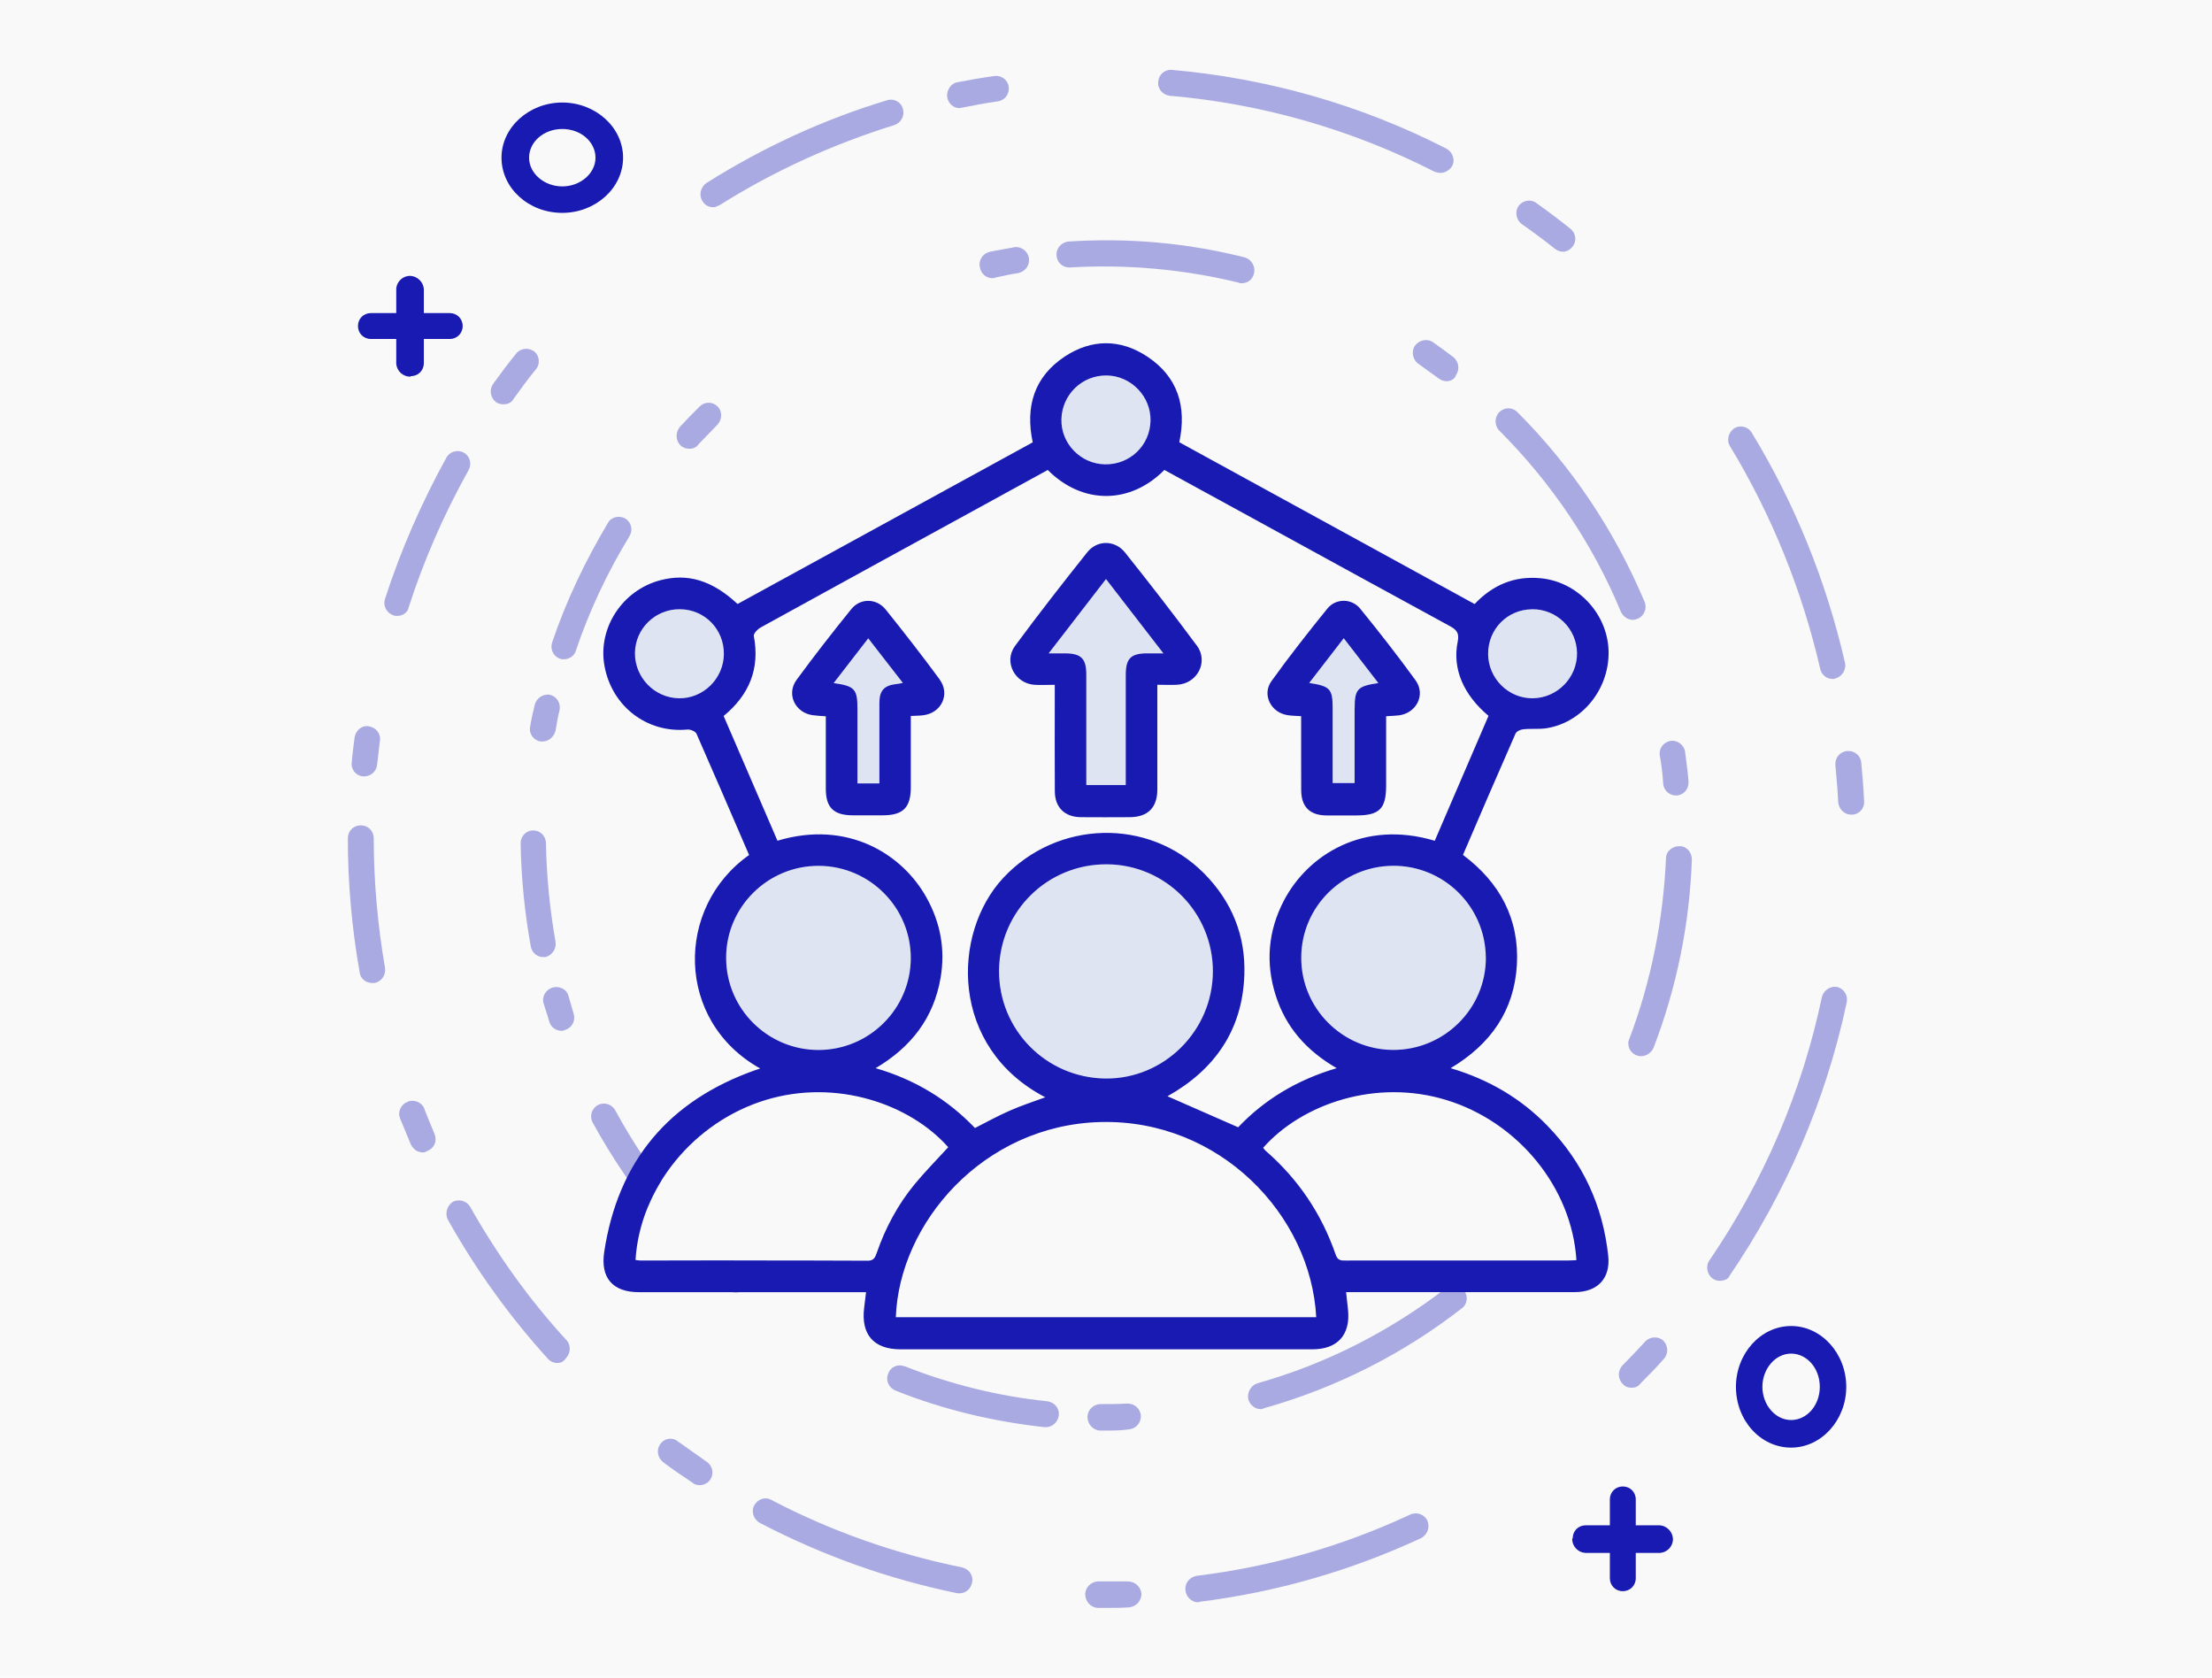 <?xml version="1.0" encoding="UTF-8"?>
<svg id="Layer_1" data-name="Layer 1" xmlns="http://www.w3.org/2000/svg" viewBox="0 0 393 298">
  <defs>
    <style>
      .cls-1 {
        fill: #181ab1;
      }

      .cls-2 {
        fill: #dee4f2;
      }

      .cls-3 {
        fill: #f9f9f9;
      }

      .cls-4 {
        fill: #1013b5;
      }

      .cls-5 {
        opacity: .34;
      }
    </style>
  </defs>
  <rect class="cls-3" x="0" width="393" height="298"/>
  <g>
    <g class="cls-5">
      <path class="cls-4" d="M196.4,254.1h-1c-1.3-.1-2.2-1.2-2.2-2.5,.1-1.2,1-2.1,2.2-2.2h0c1.6,0,3.2,0,4.9-.1,1.3,0,2.3,.9,2.4,2.2,0,1.3-.9,2.3-2.2,2.4-1.4,.2-2.8,.2-4.1,.2Z"/>
      <path class="cls-4" d="M185.8,253.5h-.2c-9.1-1-18-3.1-26.5-6.5-1.2-.5-1.8-1.8-1.3-3,.4-1.2,1.7-1.8,2.9-1.3h.1c8.1,3.2,16.6,5.3,25.3,6.2,1.3,.2,2.2,1.3,2,2.6-.2,1.2-1.2,2-2.3,2h0Z"/>
      <path class="cls-4" d="M130.7,229.6c-.5,0-1.1-.2-1.5-.6-1.3-1.1-2.6-2.3-3.9-3.5-.9-.9-1-2.3-.1-3.3,.8-.9,2.3-1,3.2-.1h0c1.2,1.1,2.5,2.3,3.7,3.4,1,.8,1.1,2.3,.3,3.3-.4,.5-1,.8-1.7,.8Z"/>
      <path class="cls-4" d="M118.9,217.7c-.7,0-1.3-.3-1.7-.8-4.5-5.4-8.5-11.3-11.9-17.5-.6-1.1-.2-2.5,.9-3.1s2.5-.2,3.1,.9h0c3.2,5.9,7,11.5,11.3,16.7,.8,1,.7,2.4-.2,3.3-.4,.3-1,.5-1.5,.5Z"/>
      <path class="cls-4" d="M99.8,183.1c-1,0-1.9-.6-2.2-1.6-.3-1.1-.7-2.2-1-3.2-.4-1.2,.3-2.5,1.6-2.9,1.2-.3,2.5,.3,2.8,1.5h0c.3,1,.6,2.1,.9,3.1,.4,1.2-.2,2.5-1.4,2.9-.2,.1-.5,.2-.7,.2Z"/>
      <path class="cls-4" d="M96.5,170c-1.1,0-2-.8-2.2-1.9-1.1-6.1-1.7-12.2-1.8-18.3,0-1.3,1-2.3,2.2-2.3h0c1.3,0,2.3,1,2.3,2.3,.1,5.9,.7,11.8,1.7,17.5,.2,1.2-.6,2.4-1.8,2.7h-.4Z"/>
      <path class="cls-4" d="M96.4,131.7h-.4c-1.2-.2-2.1-1.4-1.8-2.7,.2-1.3,.5-2.5,.8-3.8,.3-1.2,1.5-2,2.7-1.8h0c1.2,.3,2,1.5,1.7,2.8-.3,1.2-.5,2.4-.7,3.6-.3,1.1-1.2,1.9-2.3,1.9Z"/>
      <path class="cls-4" d="M100.2,117.1c-.3,0-.5,0-.7-.1-1.2-.4-1.8-1.7-1.4-2.9,2.5-7.4,5.9-14.5,9.9-21.2,.6-1.1,2-1.4,3.1-.8h0c1.1,.7,1.4,2.1,.7,3.2-3.9,6.4-7.1,13.2-9.5,20.3-.2,.8-1.1,1.5-2.1,1.5Z"/>
      <path class="cls-4" d="M122.5,79.71c-.6,0-1.2-.2-1.6-.6-.9-.9-.9-2.3-.1-3.3,1.1-1.2,2.3-2.4,3.5-3.6,.9-.9,2.3-.9,3.2,0h0c.9,.9,.8,2.4-.1,3.3-1.1,1.1-2.2,2.3-3.3,3.4-.3,.5-.9,.8-1.6,.8Z"/>
      <path class="cls-4" d="M176.3,49.41c-1.1,0-2-.8-2.2-1.9-.3-1.3,.5-2.5,1.8-2.8,1.4-.3,2.9-.5,4.3-.8,1.2-.2,2.4,.7,2.6,1.9h0c.2,1.3-.6,2.4-1.9,2.7-1.4,.2-2.7,.5-4.1,.8-.2,.1-.4,.1-.5,.1Z"/>
      <path class="cls-4" d="M220.6,50.31c-.2,0-.4,0-.5-.1-9.8-2.4-20-3.3-30.1-2.7-1.3,0-2.3-1-2.3-2.3,0-1.2,.9-2.1,2-2.3,10.6-.7,21.1,.2,31.4,2.8,1.2,.3,2,1.6,1.7,2.8-.2,1.1-1.1,1.8-2.2,1.8Z"/>
      <path class="cls-4" d="M256.99,67.71c-.5,0-1-.2-1.4-.5-1.2-.9-2.4-1.7-3.6-2.6-1-.7-1.3-2.2-.6-3.2s2.1-1.3,3.1-.7h0c1.3,.9,2.5,1.8,3.7,2.7,1,.8,1.2,2.2,.5,3.2-.2,.7-.9,1.1-1.7,1.1Z"/>
      <path class="cls-4" d="M290.09,110.1c-.9,0-1.7-.6-2.1-1.4-5-12.1-12.4-23-21.6-32.2-.9-.9-.9-2.4,0-3.3s2.3-.9,3.2,0h0c9.7,9.7,17.3,21.1,22.6,33.7,.5,1.2-.1,2.5-1.2,3-.3,.1-.6,.2-.9,.2Z"/>
      <path class="cls-4" d="M297.79,141.3c-1.2,0-2.2-.9-2.3-2.1-.1-1.7-.3-3.4-.6-5-.2-1.3,.7-2.4,1.9-2.6,1.2-.2,2.4,.7,2.6,1.9v.1c.2,1.7,.5,3.5,.6,5.2,.1,1.3-.8,2.4-2.1,2.5h-.1Z"/>
      <path class="cls-4" d="M291.59,187.6c-1.3,0-2.3-1-2.3-2.3,0-.3,.1-.6,.2-.8,3.9-10.3,6-21.1,6.5-32,0-1.3,1.1-2.2,2.4-2.2s2.2,1.1,2.2,2.4c-.4,11.4-2.7,22.7-6.8,33.4-.4,.9-1.3,1.5-2.2,1.5Z"/>
      <path class="cls-4" d="M268.79,223.5c-.6,0-1.2-.2-1.6-.7-.9-.9-.9-2.4,0-3.3,1.3-1.4,2.6-2.8,3.8-4.2,.8-.9,2.2-1.1,3.2-.2h0c.9,.9,1,2.3,.2,3.3-1.3,1.5-2.6,3-4,4.4-.4,.4-1,.7-1.6,.7Z"/>
      <path class="cls-4" d="M224,250.3c-1,0-1.9-.7-2.2-1.7-.3-1.2,.4-2.5,1.6-2.9,12.1-3.4,23.5-9.2,33.5-16.9,1-.8,2.4-.6,3.2,.4h0c.8,1,.6,2.5-.4,3.2-10.4,8.1-22.3,14.1-35,17.7-.3,.1-.5,.2-.7,.2Z"/>
      <path class="cls-4" d="M170.5,19.21c-1.1,0-2-.8-2.2-1.9-.2-1.2,.6-2.5,1.8-2.7,2.1-.4,4.3-.8,6.5-1.1,1.2-.2,2.4,.6,2.6,1.8v.1c.2,1.3-.7,2.4-1.9,2.6h-.1c-2.1,.3-4.2,.7-6.2,1.1-.3,0-.4,.1-.5,.1Z"/>
      <path class="cls-4" d="M126.7,36.81c-.8,0-1.5-.4-1.9-1.1-.7-1.1-.3-2.5,.7-3.2,10-6.3,20.8-11.3,32.1-14.7,1.2-.4,2.5,.3,2.8,1.5h0c.4,1.2-.3,2.5-1.5,2.9-10.9,3.4-21.3,8.1-31,14.2-.4,.2-.8,.4-1.2,.4Z"/>
      <path class="cls-4" d="M89.5,71.81c-.5,0-1-.1-1.4-.4-1-.8-1.2-2.2-.5-3.2,1.3-1.8,2.7-3.7,4.1-5.4,.8-1,2.2-1.1,3.2-.4h0c1,.8,1.1,2.3,.3,3.2-1.4,1.7-2.7,3.5-4,5.3-.3,.6-1,.9-1.7,.9Z"/>
      <path class="cls-4" d="M70.6,109.4c-.2,0-.5,0-.7-.1-1.2-.4-1.9-1.7-1.5-2.9,2.8-8.7,6.5-17.1,10.9-25.1,.6-1.1,2-1.5,3.1-.9h0c1.1,.6,1.5,2,.8,3.2-4.3,7.7-7.9,15.9-10.6,24.3-.1,.8-1,1.5-2,1.5Z"/>
      <path class="cls-4" d="M64.7,137.9h-.2c-1.3-.1-2.2-1.3-2-2.5,.1-1.4,.3-2.9,.5-4.4,.2-1.3,1.3-2.2,2.5-2h0c1.3,.2,2.2,1.3,2,2.6h0c-.2,1.4-.3,2.8-.5,4.2-.1,1.2-1.1,2.1-2.3,2.1Z"/>
      <path class="cls-4" d="M66.1,174.6c-1.1,0-2.1-.8-2.2-1.9-1.4-7.9-2.1-15.8-2.1-23.8,0-1.3,1-2.3,2.3-2.3h0c1.3,0,2.3,1,2.3,2.3h0c0,7.7,.7,15.4,2,23,.2,1.3-.6,2.4-1.8,2.7h-.5Z"/>
      <path class="cls-4" d="M75.1,204.7c-.9,0-1.7-.6-2.1-1.4-.6-1.5-1.3-3.1-1.9-4.6-.5-1.2,.1-2.5,1.3-3,1.2-.5,2.5,.1,3,1.2v.1c.6,1.5,1.2,3,1.8,4.4,.5,1.2,0,2.5-1.2,3-.3,.2-.6,.3-.9,.3Z"/>
      <path class="cls-4" d="M99,242.1c-.6,0-1.3-.3-1.7-.8-6.8-7.5-12.7-15.7-17.7-24.6-.6-1.1-.2-2.5,.8-3.2,1.1-.6,2.5-.2,3.1,.8h0c4.8,8.5,10.5,16.5,17.1,23.7,.9,.9,.8,2.4-.1,3.3-.4,.6-.9,.8-1.5,.8Z"/>
      <path class="cls-4" d="M124.3,263.8c-.4,0-.9-.1-1.2-.4-1.8-1.2-3.6-2.4-5.3-3.7-1-.8-1.2-2.2-.5-3.2s2.1-1.3,3.1-.5h0c1.7,1.2,3.4,2.4,5.1,3.6,1.1,.7,1.4,2.1,.7,3.2-.4,.6-1.1,1-1.9,1Z"/>
      <path class="cls-4" d="M170.5,283h-.4c-12.2-2.5-24-6.7-35.1-12.5-1.1-.6-1.6-2-1-3.1s1.9-1.6,3-1h0c10.7,5.6,22.1,9.6,33.9,12,1.3,.3,2.1,1.5,1.8,2.7-.2,1.1-1.1,1.9-2.2,1.9h0Z"/>
      <path class="cls-4" d="M196.5,285.6h-1.5c-1.3-.1-2.2-1.2-2.2-2.5,.1-1.2,1-2.1,2.2-2.2h5.4c1.3,0,2.3,1,2.4,2.2,0,1.3-1,2.3-2.2,2.4-1.3,.1-2.7,.1-4.1,.1Z"/>
      <path class="cls-4" d="M212.9,284.6c-1.3,0-2.3-1.1-2.3-2.4,0-1.2,.9-2.1,2-2.3,13.2-1.6,26-5.3,38-10.9,1.1-.5,2.5,0,3,1.1h0c.5,1.2,0,2.5-1.1,3.1-12.5,5.8-25.7,9.6-39.3,11.3l-.3,.1Z"/>
      <path class="cls-4" d="M289.89,246.5c-.6,0-1.2-.2-1.6-.7-.9-.9-.9-2.4,0-3.3,1.3-1.3,2.7-2.8,4-4.2,.8-.9,2.3-1,3.2-.2h0c.9,.9,1,2.3,.1,3.3-1.3,1.5-2.7,2.9-4.1,4.3-.4,.6-1,.8-1.6,.8Z"/>
      <path class="cls-4" d="M305.59,227.5c-.5,0-.9-.1-1.3-.4-1-.7-1.3-2.2-.6-3.2,9.7-14.2,16.5-30.1,20-46.8,.3-1.2,1.5-2,2.7-1.8h0c1.2,.3,2,1.5,1.7,2.8-3.7,17.4-10.8,33.8-20.8,48.5-.2,.6-1,.9-1.7,.9Z"/>
      <path class="cls-4" d="M328.89,144.7c-1.2,0-2.2-1-2.3-2.2-.1-2.2-.3-4.4-.5-6.6-.1-1.3,.8-2.4,2.1-2.5,1.3-.1,2.4,.8,2.5,2.1,.2,2.2,.4,4.5,.5,6.8,.1,1.3-.9,2.4-2.2,2.4h-.1Z"/>
      <path class="cls-4" d="M325.59,120.6c-1.1,0-2-.8-2.2-1.8-3.2-13.9-8.6-27.3-16-39.5-.7-1.1-.3-2.5,.7-3.2,1.1-.7,2.5-.3,3.1,.7h0c7.7,12.6,13.3,26.5,16.6,40.9,.3,1.2-.5,2.5-1.7,2.8-.1,.1-.3,.1-.5,.1Z"/>
      <path class="cls-4" d="M277.69,44.71c-.5,0-1-.2-1.4-.5-1.9-1.5-3.9-3-5.9-4.4-1-.7-1.3-2.2-.6-3.2,.7-1,2.1-1.3,3.1-.6h0c2.1,1.5,4.1,3,6.1,4.6,1,.8,1.2,2.2,.4,3.2-.4,.5-1,.9-1.7,.9Z"/>
      <path class="cls-4" d="M255.89,30.71c-.3,0-.7-.1-1-.2-14.7-7.5-30.7-12.1-47.1-13.5-1.3-.2-2.2-1.3-2-2.6,.1-1.2,1.2-2.1,2.4-2,17,1.5,33.6,6.2,48.8,14,1.1,.6,1.6,2,1,3.1-.5,.8-1.3,1.2-2.1,1.2Z"/>
    </g>
    <g>
      <path class="cls-1" d="M99.9,37.81c-6,0-10.8-4.4-10.8-9.8s4.9-9.8,10.8-9.8,10.8,4.4,10.8,9.8-4.9,9.8-10.8,9.8Zm0-14.9c-3.3,0-5.9,2.3-5.9,5.1s2.7,5.1,5.9,5.1,5.9-2.3,5.9-5.1-2.6-5.1-5.9-5.1h0Z"/>
      <path class="cls-1" d="M79.9,60.21h-14c-1.3,0-2.3-1-2.3-2.3s1-2.3,2.3-2.3h14c1.3,0,2.3,1,2.3,2.3,0,1.3-1,2.3-2.3,2.3Z"/>
      <path class="cls-1" d="M72.9,66.91c-1.3,0-2.4-1-2.5-2.3h0v-13.3c.1-1.4,1.3-2.4,2.6-2.3,1.2,.1,2.2,1.1,2.3,2.3v13.2c0,1.3-1,2.3-2.3,2.3l-.1,.1Z"/>
    </g>
    <g>
      <path class="cls-1" d="M318.22,235.53c5.4,0,9.8,4.9,9.8,10.8s-4.4,10.8-9.8,10.8c-5.4,0-9.8-4.8-9.8-10.8,0-5.9,4.4-10.8,9.8-10.8Zm5.1,10.8c0-3.3-2.3-5.9-5.1-5.9s-5.1,2.7-5.1,5.9c0,3.2,2.3,5.9,5.1,5.9,2.8,0,5.1-2.6,5.1-5.9h0Z"/>
      <path class="cls-1" d="M286.02,266.33v14c0,1.3,1,2.3,2.3,2.3s2.3-1,2.3-2.3v-14c0-1.3-1-2.3-2.3-2.3-1.3,0-2.3,1-2.3,2.3Z"/>
      <path class="cls-1" d="M279.32,273.33c0,1.3,1,2.4,2.3,2.5h13.3c1.4-.1,2.4-1.3,2.3-2.6-.1-1.2-1.1-2.2-2.3-2.3h-13.2c-1.3,0-2.3,1-2.3,2.3l-.1,.1Z"/>
    </g>
    <g>
      <path class="cls-2" d="M152.35,125.87v13.28h3.9v-1.4c0-4.32-.01-8.64,0-12.94,.01-2.16,.86-3.05,2.99-3.31,.33-.03,.64-.1,1.18-.21-2.1-2.71-4.08-5.24-6.15-7.92-2.13,2.76-4.08,5.29-6.15,7.95,3.75,.52,4.23,1.07,4.23,4.54Z"/>
      <path class="cls-2" d="M189.24,116.06c2.84,.01,3.77,.91,3.77,3.77v19.63h7.01v-19.66c.01-2.84,.92-3.72,3.8-3.74h2.89c-3.5-4.54-6.76-8.76-10.2-13.2-3.43,4.45-6.69,8.67-10.19,13.2,1.22,0,2.07-.01,2.92,0Z"/>
      <path class="cls-3" d="M155.79,222.56c1.53-4.45,3.74-8.56,6.72-12.2,1.88-2.28,3.98-4.39,5.99-6.6-6.81-7.68-19.84-12.2-32.36-8.41-12.81,3.86-22.41,15.58-23.2,28.43,.33,.04,.55,.1,.77,.1,13.48,0,26.96-.01,40.45,.04,1.09,0,1.36-.55,1.64-1.37Z"/>
      <path class="cls-3" d="M257.07,195.41c-12.5-3.87-25.69,.63-32.62,8.46,.13,.18,.27,.37,.43,.52,5.81,5.05,9.96,11.23,12.47,18.5,.39,1.1,1.07,1.01,1.89,1.01,13.12,0,26.26,0,39.39-.01,.45,0,.91-.03,1.47-.06-.82-12.87-10.31-24.48-23.04-28.42Z"/>
      <path class="cls-3" d="M128.57,127.18c3.19,7.39,6.39,14.77,9.56,22.15,12.48-3.75,22.24,2.38,26.52,10.17,2.44,4.44,3.32,9.17,2.46,14.19-1.22,7.12-5.21,12.3-11.54,16.04,7.04,2.06,12.84,5.61,17.65,10.63,2.12-1.07,4.1-2.17,6.18-3.08,2.04-.91,4.19-1.59,6.31-2.38-16.98-8.83-16.68-29.07-7.46-38.97,9.55-10.25,25.76-10.78,35.67-.8,4.91,4.96,7.4,10.99,7.16,18.01-.33,9.9-5.35,16.93-13.66,21.58,4.16,1.82,8.28,3.63,12.56,5.51,4.68-4.91,10.47-8.43,17.51-10.5-5.38-3.1-9.07-7.28-10.86-12.99-1.82-5.79-1.33-11.42,1.49-16.8,4.24-8.09,14.12-14.4,26.79-10.6,3.22-7.49,6.4-14.88,9.55-22.19-4.45-3.74-6.45-8.36-5.48-13.15,.33-1.56-.19-2.14-1.4-2.8-11.68-6.34-23.32-12.75-34.97-19.12-5.26-2.87-10.51-5.75-15.74-8.61-5.94,6.05-14.43,6.3-20.72,.01-3.8,2.08-7.63,4.17-11.44,6.27-13.19,7.22-26.39,14.45-39.56,21.7-.55,.3-1.31,1.1-1.22,1.52,1.1,5.79-.79,10.44-5.38,14.22Zm97.34-6.21c3.16-4.39,6.51-8.65,9.92-12.87,1.5-1.86,4.35-1.85,5.85,.01,3.38,4.16,6.69,8.38,9.83,12.72,1.85,2.55,.15,5.85-3.01,6.23-.67,.07-1.37,.09-2.22,.15,0,4.17,.01,8.24,0,12.32,0,4.11-1.18,5.3-5.29,5.3-1.82,0-3.62,.01-5.42,0-2.89-.06-4.36-1.56-4.38-4.48-.03-3.8-.01-7.58-.01-11.36v-1.79c-.89-.06-1.65-.06-2.4-.18-2.96-.43-4.62-3.63-2.87-6.05Zm-45.56-6.24c4.16-5.63,8.46-11.15,12.82-16.62,1.77-2.23,4.94-2.2,6.73,.04,4.32,5.42,8.59,10.9,12.72,16.49,2.16,2.9,.12,6.81-3.5,7-1.09,.06-2.19,0-3.5,0v2.01c0,5.54,.01,11.08,0,16.64-.01,3.17-1.68,4.84-4.86,4.87-2.92,.01-5.84,.03-8.76,0-2.84-.04-4.57-1.74-4.59-4.6-.04-5.6-.01-11.2-.01-16.8v-2.11c-1.37,0-2.47,.06-3.57,0-3.51-.22-5.57-4.08-3.49-6.91Zm-38.81,6.06c3.13-4.27,6.39-8.46,9.73-12.58,1.61-2,4.48-1.95,6.11,.06,3.28,4.08,6.51,8.22,9.61,12.44,1.94,2.64,.3,5.99-2.95,6.36-.64,.07-1.28,.07-2.17,.12v12.69c-.01,3.59-1.37,4.94-4.97,4.96-1.8,0-3.6,.01-5.42,0-3.31-.03-4.69-1.39-4.71-4.66-.01-4.24,0-8.5,0-12.93-.83-.06-1.56-.09-2.28-.19-3.14-.39-4.78-3.71-2.93-6.26Z"/>
      <path class="cls-2" d="M236.78,125.87v13.22h3.9v-13.22c0-3.47,.48-4.01,4.21-4.54-2.1-2.73-4.08-5.29-6.15-7.97-2.11,2.74-4.08,5.29-6.14,7.95,3.75,.57,4.17,1.06,4.17,4.56Z"/>
      <path class="cls-2" d="M247.59,153.78c-9.04,.01-16.37,7.31-16.38,16.31-.03,9,7.3,16.35,16.31,16.4,9.1,.03,16.53-7.36,16.49-16.41-.06-9.01-7.39-16.29-16.41-16.29Z"/>
      <path class="cls-2" d="M161.84,170.18c.01-9-7.28-16.34-16.31-16.4-9.1-.04-16.53,7.33-16.5,16.38,.03,9.01,7.37,16.31,16.4,16.32,9.03,0,16.38-7.3,16.41-16.31Z"/>
      <path class="cls-2" d="M112.83,116c-.03,4.35,3.49,7.95,7.82,8.03,4.32,.07,7.94-3.5,7.98-7.85,.03-4.41-3.4-7.92-7.8-7.97-4.38-.04-7.95,3.44-8,7.79Z"/>
      <path class="cls-2" d="M196.69,153.51c-10.56-.06-19.08,8.31-19.17,18.87-.07,10.51,8.35,19.06,18.9,19.18,10.43,.1,19.06-8.49,19.09-19,.03-10.45-8.4-18.99-18.82-19.05Z"/>
      <path class="cls-2" d="M188.6,74.45c-.12,4.32,3.43,7.97,7.77,8.03,4.41,.06,7.95-3.35,8.06-7.73,.1-4.3-3.44-8-7.77-8.06-4.36-.07-7.94,3.38-8.06,7.76Z"/>
      <path class="cls-3" d="M195.53,199.29c-20.85,.55-35.74,17.98-36.34,34.67h74.69c-.94-18.17-17.19-35.22-38.35-34.67Z"/>
      <path class="cls-2" d="M264.41,116.16c.03,4.35,3.63,7.92,7.95,7.86,4.35-.06,7.88-3.66,7.85-8-.04-4.36-3.6-7.85-7.98-7.82-4.41,.03-7.85,3.54-7.82,7.95Z"/>
      <g>
        <path class="cls-1" d="M275.01,200.04c-4.75-4.91-10.45-8.28-17.28-10.31,7.12-4.24,11.29-10.22,11.77-18.33,.46-8.21-3.04-14.65-9.58-19.55,3.11-7.24,6.2-14.42,9.34-21.55,.18-.4,.89-.73,1.4-.77,1.38-.15,2.81,.03,4.17-.19,6.51-1.09,11.27-7.24,10.95-14.01-.33-6.54-5.66-12.06-12.14-12.63-4.62-.42-8.44,1.21-11.65,4.59-17.53-9.61-35-19.18-52.47-28.74,1.36-6.36-.27-11.63-5.7-15.22-4.77-3.16-9.89-3.14-14.65,0-5.42,3.59-7.04,8.86-5.69,15.24-17.5,9.58-35.01,19.17-52.44,28.71-4.53-4.21-8.86-5.5-13.75-4.21-6.75,1.79-11.13,8.52-9.89,15.24,1.33,7.21,7.6,11.96,14.76,11.27,.52-.04,1.39,.33,1.58,.74,3.14,7.13,6.23,14.31,9.35,21.55-13.19,9.29-13.11,29.52,1.98,37.92-.33,.12-.6,.19-.85,.28-15.37,5.42-24.41,16.11-26.87,32.29-.7,4.62,1.5,7.16,6.17,7.16h40.35c-.13,1.06-.24,1.92-.34,2.78-.58,4.75,1.71,7.37,6.46,7.37,24.38,.01,48.77,.01,73.17,0,4.47,0,6.79-2.56,6.34-7-.1-1.01-.22-2.01-.34-3.16h40.63c4.08-.01,6.36-2.47,5.94-6.45-.95-8.88-4.5-16.58-10.72-23.01Zm-11.02-29.96c.04,9.05-7.39,16.44-16.49,16.41-9.01-.04-16.34-7.4-16.31-16.4,.01-9,7.34-16.29,16.38-16.31,9.02,0,16.35,7.28,16.41,16.29Zm8.22-61.87c4.38-.03,7.94,3.46,7.98,7.82,.03,4.33-3.5,7.94-7.85,8-4.32,.06-7.92-3.51-7.95-7.86-.03-4.41,3.41-7.92,7.82-7.95Zm-75.57-41.52c4.33,.06,7.88,3.75,7.77,8.06-.1,4.38-3.65,7.79-8.06,7.73-4.35-.06-7.89-3.71-7.77-8.03,.12-4.38,3.69-7.83,8.06-7.76Zm-76.01,57.34c-4.33-.07-7.85-3.68-7.82-8.03,.04-4.35,3.62-7.83,8-7.79,4.41,.04,7.83,3.56,7.8,7.97-.04,4.35-3.66,7.92-7.98,7.85Zm7.92,3.16c4.59-3.78,6.48-8.43,5.38-14.22-.09-.42,.67-1.22,1.22-1.52,13.17-7.25,26.36-14.48,39.56-21.7,3.81-2.1,7.64-4.18,11.44-6.27,6.28,6.28,14.77,6.03,20.72-.01,5.23,2.86,10.48,5.73,15.74,8.61,11.65,6.37,23.29,12.78,34.97,19.12,1.21,.66,1.73,1.24,1.4,2.8-.97,4.8,1.03,9.41,5.48,13.15-3.14,7.31-6.33,14.7-9.55,22.19-12.67-3.8-22.55,2.52-26.79,10.6-2.81,5.38-3.31,11.01-1.49,16.8,1.79,5.7,5.48,9.89,10.86,12.99-7.04,2.07-12.84,5.58-17.51,10.5-4.27-1.88-8.4-3.69-12.56-5.51,8.31-4.65,13.33-11.68,13.66-21.58,.24-7.01-2.25-13.05-7.16-18.01-9.9-9.98-26.12-9.44-35.67,.8-9.22,9.9-9.52,30.14,7.46,38.97-2.13,.79-4.27,1.47-6.31,2.38-2.09,.91-4.07,2.01-6.18,3.08-4.81-5.02-10.6-8.58-17.65-10.63,6.33-3.74,10.32-8.92,11.54-16.04,.86-5.02-.01-9.75-2.46-14.19-4.29-7.79-14.04-13.92-26.52-10.17-3.17-7.37-6.37-14.76-9.56-22.15Zm67.85,64.38c-10.54-.12-18.97-8.67-18.9-19.18,.09-10.56,8.61-18.93,19.17-18.87,10.43,.06,18.85,8.59,18.82,19.05-.03,10.51-8.67,19.11-19.09,19Zm-67.39-21.4c-.03-9.05,7.4-16.43,16.5-16.38,9.02,.06,16.32,7.4,16.31,16.4-.03,9.01-7.39,16.31-16.41,16.31-9.03-.01-16.37-7.31-16.4-16.32Zm25.12,53.76c-13.49-.06-26.97-.04-40.45-.04-.22,0-.45-.06-.77-.1,.79-12.85,10.4-24.57,23.2-28.43,12.52-3.78,25.56,.73,32.36,8.41-2.01,2.2-4.11,4.32-5.99,6.6-2.98,3.63-5.18,7.74-6.72,12.2-.28,.82-.55,1.37-1.64,1.37Zm5.03,10.04c.6-16.7,15.49-34.12,36.34-34.67,21.16-.55,37.41,16.5,38.35,34.67h-74.69Zm119.44-10.08c-13.14,.01-26.27,.01-39.39,.01-.82,0-1.5,.09-1.89-1.01-2.5-7.27-6.66-13.45-12.47-18.5-.16-.15-.3-.34-.43-.52,6.93-7.83,20.12-12.33,32.62-8.46,12.73,3.93,22.22,15.55,23.04,28.42-.57,.03-1.03,.06-1.47,.06Z"/>
        <path class="cls-1" d="M212.61,114.64c-4.13-5.58-8.4-11.07-12.72-16.49-1.79-2.25-4.96-2.28-6.73-.04-4.36,5.47-8.67,10.99-12.82,16.62-2.08,2.83-.03,6.69,3.49,6.91,1.1,.06,2.2,0,3.57,0v2.11c0,5.6-.03,11.2,.01,16.8,.01,2.86,1.74,4.56,4.59,4.6,2.92,.03,5.84,.01,8.76,0,3.17-.03,4.84-1.7,4.86-4.87,.01-5.56,0-11.1,0-16.64v-2.01c1.31,0,2.41,.06,3.5,0,3.62-.19,5.66-4.1,3.5-7Zm-8.8,1.41c-2.87,.01-3.78,.89-3.8,3.74v19.66h-7.01v-19.63c0-2.86-.92-3.75-3.77-3.77-.85-.01-1.7,0-2.92,0,3.5-4.53,6.76-8.74,10.19-13.2,3.44,4.44,6.7,8.65,10.2,13.2h-2.89Z"/>
        <path class="cls-1" d="M166.96,120.7c-3.1-4.21-6.33-8.36-9.61-12.44-1.62-2.01-4.5-2.06-6.11-.06-3.34,4.13-6.6,8.31-9.73,12.58-1.85,2.55-.21,5.87,2.93,6.26,.71,.1,1.44,.13,2.28,.19,0,4.42-.01,8.68,0,12.93,.01,3.28,1.4,4.63,4.71,4.66,1.82,.01,3.62,0,5.42,0,3.6-.01,4.96-1.37,4.97-4.96v-12.69c.89-.04,1.53-.04,2.17-.12,3.25-.37,4.88-3.72,2.95-6.36Zm-7.73,.8c-2.13,.25-2.98,1.15-2.99,3.31-.01,4.3,0,8.62,0,12.94v1.4h-3.9v-13.28c0-3.47-.48-4.02-4.23-4.54,2.07-2.67,4.02-5.2,6.15-7.95,2.07,2.68,4.05,5.21,6.15,7.92-.54,.1-.85,.18-1.18,.21Z"/>
        <path class="cls-1" d="M251.5,120.84c-3.14-4.33-6.45-8.56-9.83-12.72-1.5-1.86-4.35-1.88-5.85-.01-3.41,4.21-6.76,8.47-9.92,12.87-1.74,2.41-.09,5.61,2.87,6.05,.74,.12,1.5,.12,2.4,.18v1.79c0,3.78-.01,7.57,.01,11.36,.02,2.92,1.49,4.42,4.38,4.48,1.8,.01,3.6,0,5.42,0,4.11,0,5.29-1.19,5.29-5.3,.01-4.08,0-8.15,0-12.32,.85-.06,1.55-.07,2.22-.15,3.16-.37,4.86-3.68,3.01-6.23Zm-10.83,5.03v13.22h-3.9v-13.22c0-3.5-.42-3.99-4.17-4.56,2.06-2.67,4.02-5.21,6.14-7.95,2.07,2.68,4.05,5.24,6.15,7.97-3.74,.54-4.21,1.07-4.21,4.54Z"/>
      </g>
    </g>
  </g>
</svg>